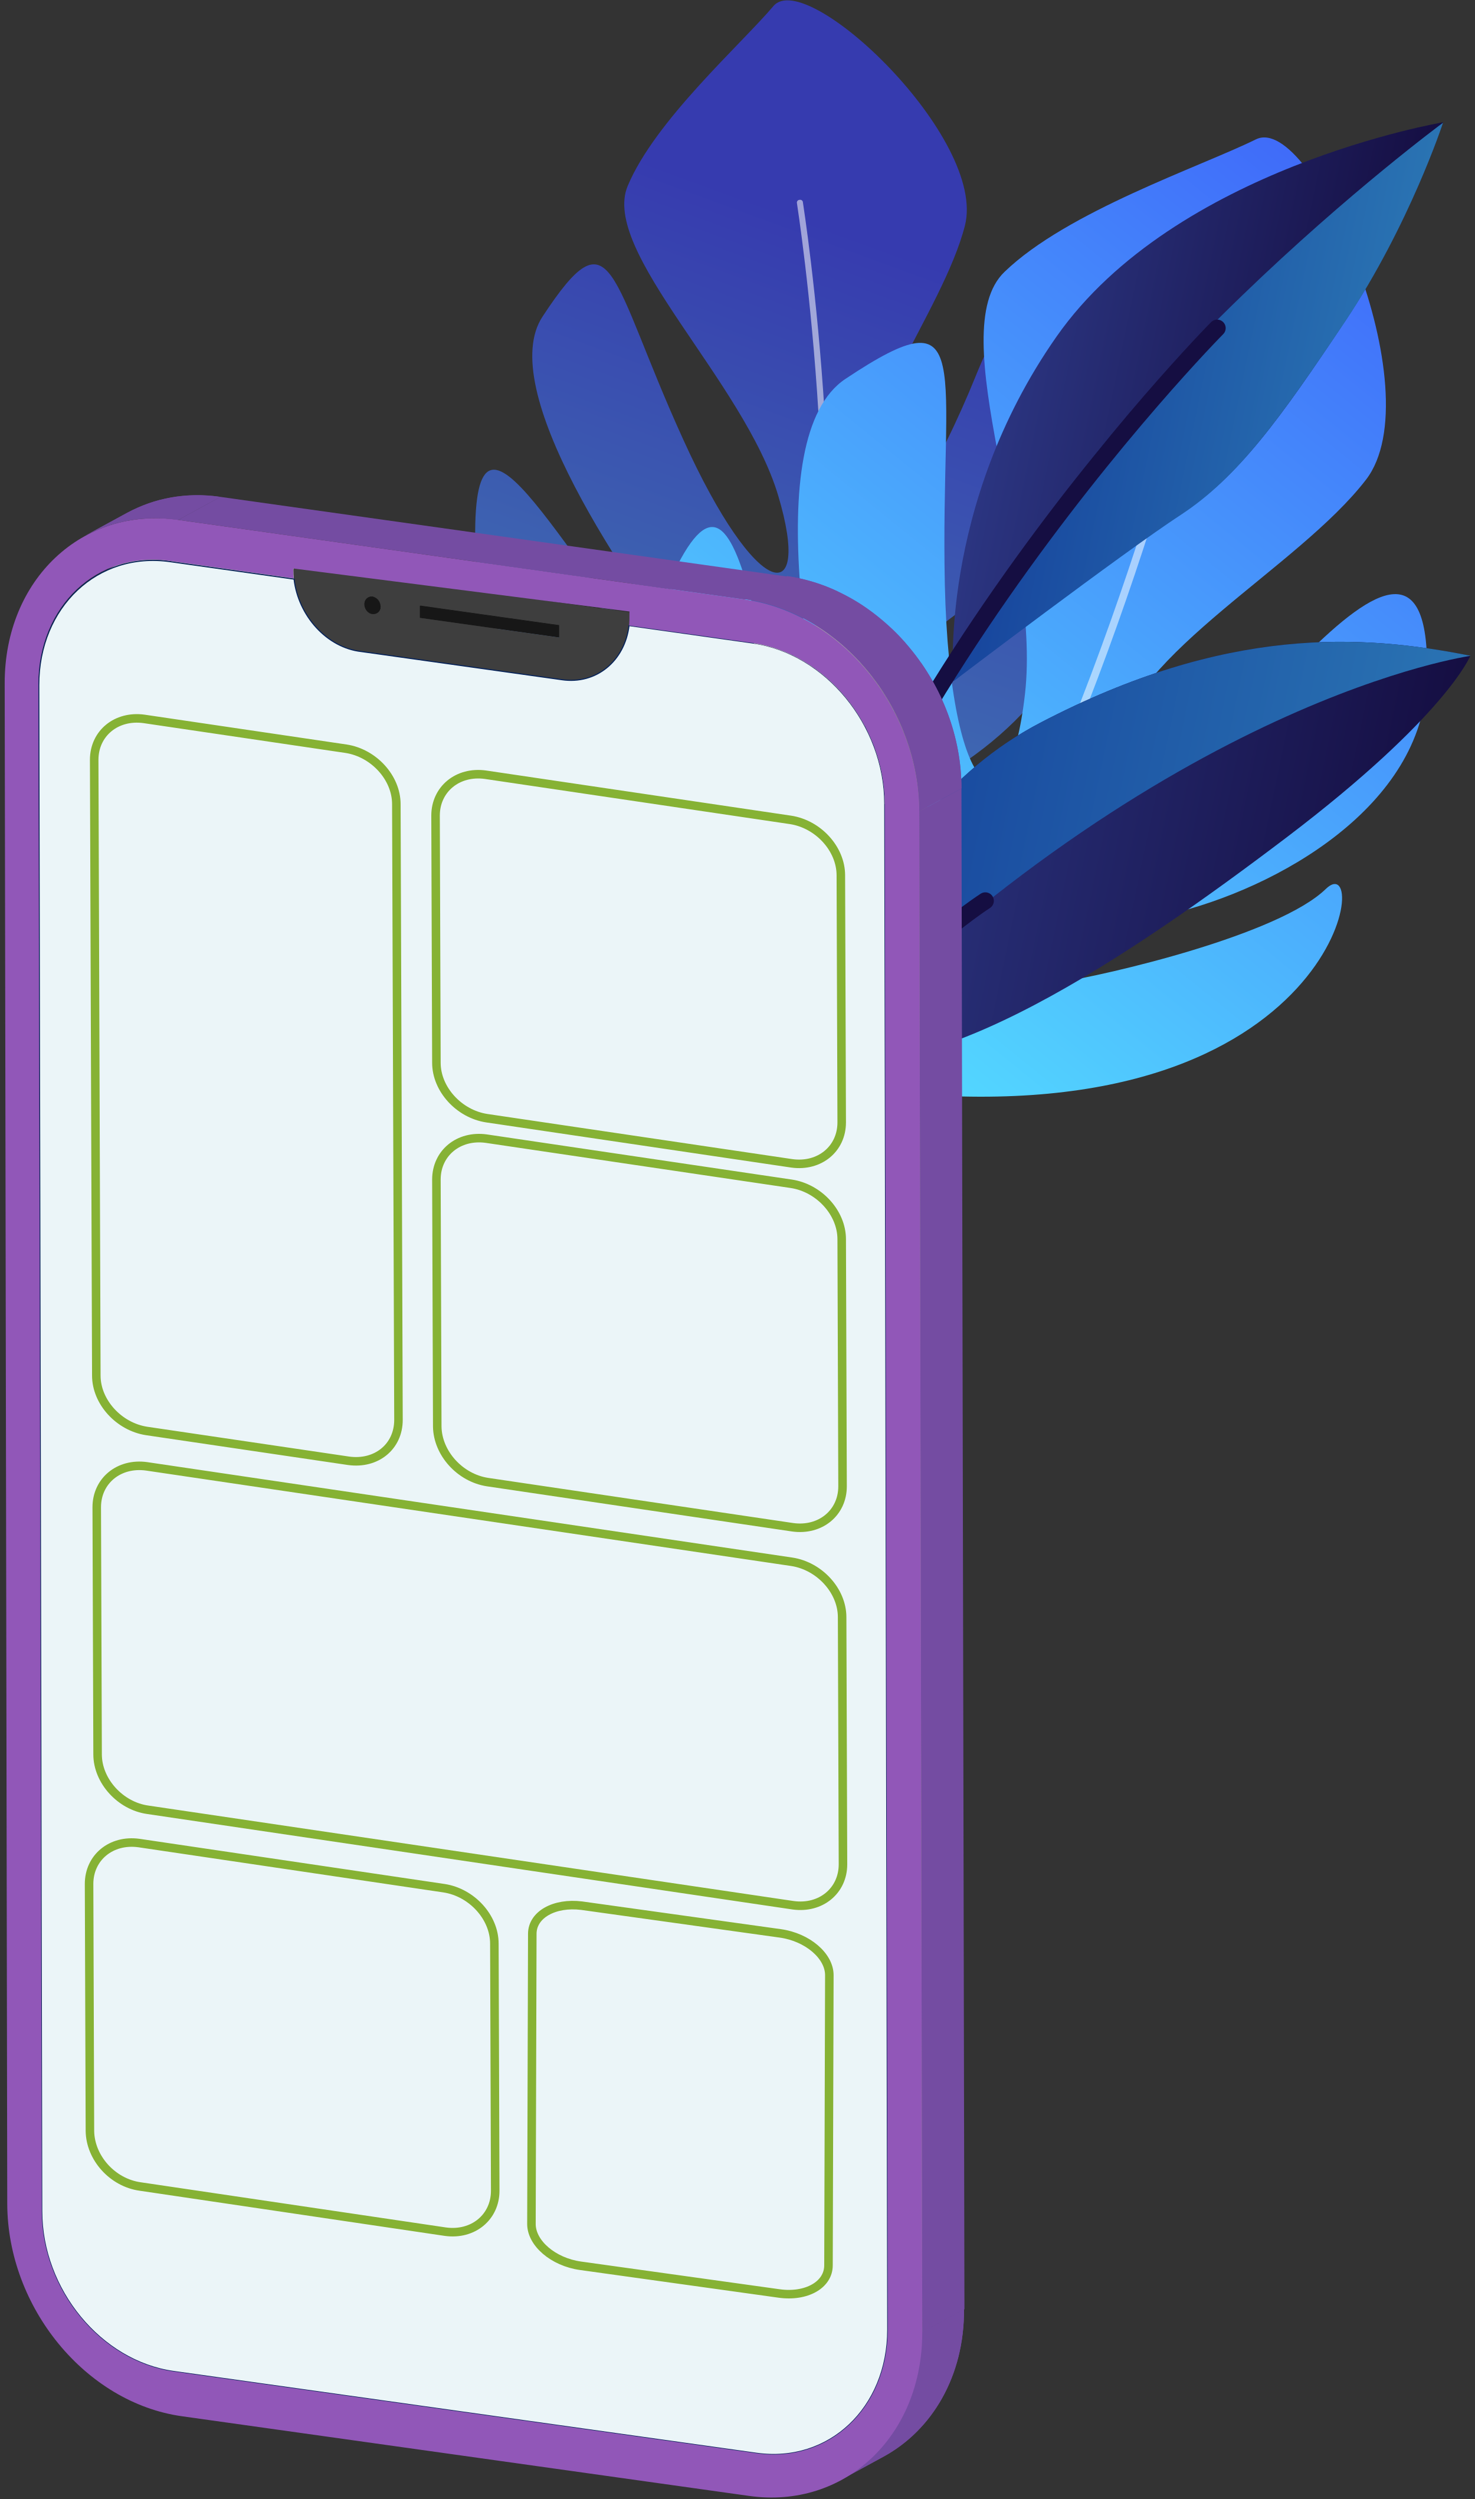 <?xml version="1.0" encoding="utf-8"?>
<!-- Generator: Adobe Illustrator 25.0.1, SVG Export Plug-In . SVG Version: 6.00 Build 0)  -->
<svg version="1.1" id="Layer_1" xmlns="http://www.w3.org/2000/svg" xmlns:xlink="http://www.w3.org/1999/xlink" x="0px" y="0px"
	 viewBox="0 0 346.1 586.5" style="enable-background:new 0 0 346.1 586.5;" xml:space="preserve">
<rect x="0" y="0" width="346.1" height="586.5" fill="#333333" stroke="none"/>
<style type="text/css">
	.st0{opacity:0.63;fill:url(#SVGID_1_);}
	.st1{opacity:0.53;fill:#FFFFFF;}
	.st2{fill:url(#SVGID_2_);}
	.st3{fill:url(#SVGID_3_);}
	.st4{fill:url(#SVGID_4_);}
	.st5{fill:url(#SVGID_5_);}
	.st6{fill:url(#SVGID_6_);}
	.st7{fill:none;stroke:#150E42;stroke-width:4;stroke-linecap:round;stroke-miterlimit:10;}
	.st8{enable-background:new    ;}
	.st9{clip-path:url(#SVGID_8_);enable-background:new    ;}
	.st10{fill:#2C2C2C;}
	.st11{fill:#2B2B2B;}
	.st12{fill:#292929;}
	.st13{fill:#282828;}
	.st14{fill:#262626;}
	.st15{fill:#242424;}
	.st16{fill:#222222;}
	.st17{fill:#212121;}
	.st18{fill:#313131;}
	.st19{clip-path:url(#SVGID_10_);enable-background:new    ;}
	.st20{clip-path:url(#SVGID_12_);enable-background:new    ;}
	.st21{fill:#858585;}
	.st22{clip-path:url(#SVGID_14_);enable-background:new    ;}
	.st23{clip-path:url(#SVGID_16_);enable-background:new    ;}
	.st24{clip-path:url(#SVGID_18_);enable-background:new    ;}
	.st25{clip-path:url(#SVGID_20_);enable-background:new    ;}
	.st26{fill:#744CA2;}
	.st27{fill:#202020;}
	.st28{clip-path:url(#SVGID_22_);enable-background:new    ;}
	.st29{clip-path:url(#SVGID_24_);enable-background:new    ;}
	.st30{fill:#A4A4A4;}
	.st31{fill:#9E9E9E;}
	.st32{clip-path:url(#SVGID_26_);enable-background:new    ;}
	.st33{fill:#A9A9A9;}
	.st34{clip-path:url(#SVGID_28_);enable-background:new    ;}
	.st35{clip-path:url(#SVGID_30_);enable-background:new    ;}
	.st36{fill:#B4B4B4;}
	.st37{clip-path:url(#SVGID_32_);enable-background:new    ;}
	.st38{clip-path:url(#SVGID_34_);enable-background:new    ;}
	.st39{fill:#999999;}
	.st40{fill:#949494;}
	.st41{fill:#8F8F8F;}
	.st42{fill:#8A8A8A;}
	.st43{clip-path:url(#SVGID_36_);enable-background:new    ;}
	.st44{clip-path:url(#SVGID_38_);enable-background:new    ;}
	.st45{clip-path:url(#SVGID_40_);enable-background:new    ;}
	.st46{fill:#0E0E0E;}
	.st47{fill:#0D0D0D;}
	.st48{fill:#0C0C0C;}
	.st49{clip-path:url(#SVGID_42_);enable-background:new    ;}
	.st50{fill:#090909;}
	.st51{fill:#0A0A0A;}
	.st52{fill:#0B0B0B;}
	.st53{fill:#171717;}
	.st54{fill:#101010;}
	.st55{clip-path:url(#SVGID_44_);enable-background:new    ;}
	.st56{clip-path:url(#SVGID_46_);enable-background:new    ;}
	.st57{fill:#3E3E3E;}
	.st58{fill:#828282;}
	.st59{fill:#EBF5F8;stroke:#072359;stroke-width:0.25;stroke-miterlimit:10;}
	.st60{clip-path:url(#SVGID_48_);enable-background:new    ;}
	.st61{clip-path:url(#SVGID_50_);enable-background:new    ;}
	.st62{fill:#9157B8;}
	.st63{fill:none;stroke:#86B234;stroke-width:2;stroke-miterlimit:10;}
</style>
<g>
	<g>
		
			<linearGradient id="SVGID_1_" gradientUnits="userSpaceOnUse" x1="3295.99" y1="1579.495" x2="3470.483" y2="1420.628" gradientTransform="matrix(-0.378 -0.926 -0.926 0.378 2835.706 2735.755)">
			<stop  offset="0" style="stop-color:#53D8FF"/>
			<stop  offset="1" style="stop-color:#3840F7"/>
		</linearGradient>
		<path class="st0" d="M190.8,195.7c0,0-78.7-17.4-79.3-69.2c-0.4-41.6,20.6,5.8,50.7,39.1c2.4,2.6,6.4-0.7,4.2-3.5
			c-21-27.5-50.1-71.1-39.1-87.8c16.6-25.3,15.6-9.4,33,28.8c17.3,38.2,30.3,40,22.3,13.2c-8-26.8-41.8-57.4-35.3-72.7
			c6.4-15.3,26.5-33.1,34.2-42.2c7.8-9.1,50.2,31.1,44.9,51.6c-5.3,20.5-27.9,47.5-24.2,66.1c3.7,18.6,19.4-12.7,26.6-30.5
			c7.2-17.8,14.6-27.5,23.2-5c8.7,22.4-10.3,47.8-27.9,60.7c-17.6,12.9-23.9,26.2-14.8,20.6c9.1-5.7,35.7-25.4,40.6-36.9
			C254.7,116.4,271.2,169.5,190.8,195.7z"/>
		<path class="st1" d="M188.1,192.1c-0.2-0.2-0.3-0.4-0.2-0.7c12.2-60.5-0.8-142.9-0.9-143.7c-0.1-0.4,0.2-0.8,0.6-0.8
			c0.4-0.1,0.8,0.2,0.8,0.6c0.1,0.8,13.2,83.4,0.9,144.2c-0.1,0.4-0.5,0.6-0.8,0.6C188.3,192.3,188.2,192.2,188.1,192.1z"/>
	</g>
	<g>
		
			<linearGradient id="SVGID_2_" gradientUnits="userSpaceOnUse" x1="3277.9" y1="1034.225" x2="3310.451" y2="720.429" gradientTransform="matrix(-0.707 -0.707 -0.707 0.707 3238.662 1819.945)">
			<stop  offset="0" style="stop-color:#53D8FF"/>
			<stop  offset="1" style="stop-color:#3840F7"/>
		</linearGradient>
		<path class="st2" d="M211.6,256.5c0,0-80.5-57.6-56.1-116.3c19.6-47.2,20.4,16.5,38.3,68.6c1.4,4.1,7.5,2.3,6.5-1.9
			c-10.4-41.1-22.4-104.4-1.9-118c30.9-20.6,22.2-3.1,23.3,48.3c1.2,51.4,14.9,59.8,18.8,25.7s-19.5-85-4.8-99.1
			c14.7-14.2,45.8-24.6,59-31.1c13.2-6.5,41.7,59.3,25.8,79.9c-15.9,20.6-54.4,40.2-59.2,63c-4.8,22.8,28.1-4.9,44.8-21.6
			c16.7-16.7,29.7-24,28.7,5.5c-1,29.5-34.6,49-60.7,55.1c-26.1,6.1-39.7,18.1-26.6,16.1c13-2,52.6-11.4,63.6-22.1
			S315,265.7,211.6,256.5z"/>
		<path class="st1" d="M210.3,251.2c-0.1-0.3-0.1-0.6,0.1-0.9c43-62.5,68-161.7,68.2-162.7c0.1-0.5,0.6-0.8,1.1-0.6
			c0.5,0.1,0.8,0.6,0.6,1.1c-0.2,1-25.3,100.6-68.5,163.3c-0.3,0.4-0.8,0.5-1.2,0.2C210.4,251.4,210.4,251.3,210.3,251.2z"/>
	</g>
	<g>
		
			<linearGradient id="SVGID_3_" gradientUnits="userSpaceOnUse" x1="-182.288" y1="260.349" x2="-92.922" y2="260.349" gradientTransform="matrix(0.979 0.204 -0.204 0.979 467.262 -132.785)">
			<stop  offset="0" style="stop-color:#2B3581"/>
			<stop  offset="1" style="stop-color:#150E42"/>
		</linearGradient>
		<path class="st3" d="M223.7,159.8c0,0-3.6-41.1,24.2-80.8c27.8-39.7,90.7-50.3,90.7-50.3s-7.8,24-23,46.7
			c-15.2,22.8-25,36.5-38.5,45.2C263.6,129.5,223.7,159.8,223.7,159.8z"/>
		
			<linearGradient id="SVGID_4_" gradientUnits="userSpaceOnUse" x1="-192.376" y1="367.4" x2="-61.078" y2="367.4" gradientTransform="matrix(0.979 0.204 -0.204 0.979 467.262 -132.785)">
			<stop  offset="0" style="stop-color:#2B3581"/>
			<stop  offset="1" style="stop-color:#150E42"/>
		</linearGradient>
		<path class="st4" d="M191.3,248c0,0,9.1-55.6,52.8-78.4c43.7-22.8,75.5-20.8,100.9-15.7c0,0-5.7,14.2-43.1,42.6
			C264.6,224.8,218.5,255.8,191.3,248z"/>
		
			<linearGradient id="SVGID_5_" gradientUnits="userSpaceOnUse" x1="-178.623" y1="260.349" x2="-92.922" y2="260.349" gradientTransform="matrix(0.979 0.204 -0.204 0.979 467.262 -132.785)">
			<stop  offset="0" style="stop-color:#17459D"/>
			<stop  offset="1" style="stop-color:#2A74B3"/>
		</linearGradient>
		<path class="st5" d="M315.6,75.5c15.2-22.8,23-46.7,23-46.7s-87.5,64.5-114.9,131.1c0,0,39.9-30.3,53.4-39.1
			C290.5,112,300.3,98.3,315.6,75.5z"/>
		
			<linearGradient id="SVGID_6_" gradientUnits="userSpaceOnUse" x1="-192.376" y1="367.36" x2="-61.078" y2="367.36" gradientTransform="matrix(0.979 0.204 -0.204 0.979 467.262 -132.785)">
			<stop  offset="0" style="stop-color:#17459D"/>
			<stop  offset="1" style="stop-color:#2A74B3"/>
		</linearGradient>
		<path class="st6" d="M244.1,169.6c-43.7,22.8-52.8,78.4-52.8,78.4c82.9-84.4,153.8-94.1,153.8-94.1
			C319.6,148.8,287.8,146.8,244.1,169.6z"/>
		<path class="st7" d="M285.6,77c0,0-98.7,99.6-109.8,199.6"/>
		<path class="st7" d="M231.2,211.4c0,0-22,14-51.5,49.2"/>
	</g>
	<g>
		<g class="st8">
			<defs>
				<path id="SVGID_7_" class="st8" d="M40.7,556.6l9.9-5.4c-17-2.4-30.9-19.3-30.9-37.6l-9.9,5.4C9.8,537.3,23.7,554.2,40.7,556.6z
					"/>
			</defs>
			<clipPath id="SVGID_8_">
				<use xlink:href="#SVGID_7_"  style="overflow:visible;"/>
			</clipPath>
			<g class="st9">
				<path class="st10" d="M40.7,556.6l9.9-5.4c-3.1-0.4-6.2-1.4-9-2.7l-9.9,5.4C34.5,555.2,37.6,556.1,40.7,556.6"/>
				<path class="st11" d="M31.7,553.8l9.9-5.4c-1.7-0.8-3.4-1.8-5-2.9l-9.9,5.4C28.3,552.1,29.9,553,31.7,553.8"/>
				<path class="st12" d="M26.7,551l9.9-5.4c-1.3-0.9-2.5-1.9-3.7-3l-9.9,5.4C24.1,549.1,25.4,550.1,26.7,551"/>
				<path class="st13" d="M22.9,548l9.9-5.4c-1.1-1-2.2-2.1-3.2-3.2l-9.9,5.4C20.8,545.9,21.8,547,22.9,548"/>
				<path class="st14" d="M19.8,544.8l9.9-5.4c-1-1.1-1.9-2.3-2.8-3.5l-9.9,5.4C17.9,542.5,18.8,543.7,19.8,544.8"/>
				<path class="st15" d="M17,541.3l9.9-5.4c-0.9-1.3-1.8-2.7-2.5-4.1l-9.9,5.4C15.2,538.6,16.1,540,17,541.3"/>
				<path class="st16" d="M14.5,537.2l9.9-5.4c-0.9-1.7-1.7-3.4-2.3-5.2l-9.9,5.4C12.8,533.8,13.6,535.5,14.5,537.2"/>
				<path class="st17" d="M12.2,532l9.9-5.4c-1.5-4.1-2.4-8.6-2.4-13.1l-9.9,5.4C9.8,523.4,10.6,527.9,12.2,532"/>
			</g>
		</g>
		<g>
			<polygon class="st18" points="177.5,575.8 187.4,570.4 50.6,551.2 40.7,556.6 			"/>
		</g>
		<g class="st8">
			<defs>
				<path id="SVGID_9_" class="st8" d="M194,572.9l9.9-5.4c-4.8,2.6-10.4,3.7-16.5,2.8l-9.9,5.4C183.6,576.6,189.2,575.5,194,572.9z
					"/>
			</defs>
			<clipPath id="SVGID_10_">
				<use xlink:href="#SVGID_9_"  style="overflow:visible;"/>
			</clipPath>
			<g class="st19">
				<path class="st12" d="M194,572.9l9.9-5.4c-0.3,0.2-0.6,0.3-0.9,0.5l-9.9,5.4C193.4,573.3,193.7,573.1,194,572.9"/>
				<path class="st11" d="M193.1,573.4l9.9-5.4c-1.5,0.8-3.2,1.4-4.9,1.8l-9.9,5.4C189.9,574.8,191.5,574.2,193.1,573.4"/>
				<path class="st10" d="M188.2,575.2l9.9-5.4c-3.3,0.9-6.9,1.1-10.7,0.5l-9.9,5.4C181.3,576.3,184.8,576.1,188.2,575.2"/>
			</g>
		</g>
		<g class="st8">
			<defs>
				<path id="SVGID_11_" class="st8" d="M203.9,567.6c1.9-1,3.7-2.3,5.3-3.9c-3.3,1.8-6.6,3.6-9.9,5.4c-1.6,1.5-3.4,2.8-5.3,3.9
					C197,571.3,200.9,569.2,203.9,567.6z"/>
			</defs>
			<clipPath id="SVGID_12_">
				<use xlink:href="#SVGID_11_"  style="overflow:visible;"/>
			</clipPath>
			<g class="st20">
				<path class="st21" d="M194,572.9l9.9-5.4c8.6-4.7,14.3-14.3,14.3-26.1l-9.9,5.4C208.3,558.7,202.6,568.3,194,572.9"/>
			</g>
		</g>
		<g class="st8">
			<defs>
				<path id="SVGID_13_" class="st8" d="M215.2,555.5c-3.3,1.8-6.6,3.6-9.9,5.4c-1.5,3.2-3.5,6-6,8.2c3.3-1.8,6.6-3.6,9.9-5.4
					C211.7,561.4,213.7,558.6,215.2,555.5z"/>
			</defs>
			<clipPath id="SVGID_14_">
				<use xlink:href="#SVGID_13_"  style="overflow:visible;"/>
			</clipPath>
			<g class="st22">
				<path class="st21" d="M194,572.9l9.9-5.4c8.6-4.7,14.3-14.3,14.3-26.1l-9.9,5.4C208.3,558.7,202.6,568.3,194,572.9"/>
			</g>
		</g>
		<g class="st8">
			<defs>
				<path id="SVGID_15_" class="st8" d="M215.2,555.5c0.2-0.5,0.4-0.9,0.6-1.4c-3.3,1.8-6.6,3.6-9.9,5.4c-0.2,0.5-0.4,0.9-0.6,1.4
					c2.9-1.6,5.8-3.1,8.7-4.7c0.2-0.1,0.4-0.2,0.6-0.3c0.1-0.1,0.3-0.1,0.4-0.2C215.1,555.5,215.1,555.5,215.2,555.5z"/>
			</defs>
			<clipPath id="SVGID_16_">
				<use xlink:href="#SVGID_15_"  style="overflow:visible;"/>
			</clipPath>
			<g class="st23">
				<path class="st21" d="M194,572.9l9.9-5.4c8.6-4.7,14.3-14.3,14.3-26.1l-9.9,5.4C208.3,558.7,202.6,568.3,194,572.9"/>
			</g>
		</g>
		<g class="st8">
			<defs>
				<path id="SVGID_17_" class="st8" d="M215.8,554c1.6-3.8,2.4-8,2.4-12.6l-9.9,5.4c0,4.6-0.8,8.9-2.4,12.6
					c0.2-0.1,0.4-0.2,0.6-0.3c1.7-0.9,3.4-1.8,5-2.7c0.2-0.1,0.5-0.2,0.6-0.4c0.2-0.1,0.4-0.2,0.6-0.3c0.4-0.2,0.9-0.5,1.3-0.7
					c0.2-0.1,0.4-0.2,0.6-0.3C215,554.5,215.6,554.3,215.8,554z"/>
			</defs>
			<clipPath id="SVGID_18_">
				<use xlink:href="#SVGID_17_"  style="overflow:visible;"/>
			</clipPath>
			<g class="st24">
				<path class="st21" d="M194,572.9l9.9-5.4c8.6-4.7,14.3-14.3,14.3-26.1l-9.9,5.4C208.3,558.7,202.6,568.3,194,572.9"/>
			</g>
		</g>
		<g>
			<defs>
				<path id="SVGID_19_" d="M197.4,581.9l9.9-5.4c11.4-6.2,19-18.9,18.9-34.6l-9.9,5.4C216.4,563,208.8,575.7,197.4,581.9z"/>
			</defs>
			<use xlink:href="#SVGID_19_"  style="overflow:visible;fill:#744CA2;"/>
			<clipPath id="SVGID_20_">
				<use xlink:href="#SVGID_19_"  style="overflow:visible;"/>
			</clipPath>
			<g class="st25">
				<path class="st26" d="M197.4,581.9l9.9-5.4c11.4-6.2,19-18.9,18.9-34.6l-9.9,5.4C216.4,563,208.8,575.7,197.4,581.9"/>
			</g>
		</g>
		<g>
			<polygon class="st27" points="9.8,518.9 19.7,513.5 19,155.4 9.1,160.8 			"/>
		</g>
		<g class="st8">
			<defs>
				<path id="SVGID_21_" class="st8" d="M33.4,129.3l-9.9,5.4c-8.6,4.7-14.3,14.3-14.3,26.1l9.9-5.4C19,143.6,24.7,134,33.4,129.3z"
					/>
			</defs>
			<clipPath id="SVGID_22_">
				<use xlink:href="#SVGID_21_"  style="overflow:visible;"/>
			</clipPath>
			<g class="st28">
				<path class="st17" d="M9.1,160.8l9.9-5.4c0-11.9,5.7-21.5,14.3-26.1l-9.9,5.4C14.8,139.4,9.1,149,9.1,160.8"/>
			</g>
		</g>
		<g class="st8">
			<defs>
				<path id="SVGID_23_" class="st8" d="M37.8,127.4c-1.6,0.5-3.1,1.1-4.5,1.9l-9.9,5.4c1.4-0.8,2.9-1.4,4.5-1.9
					C31.2,131,34.5,129.2,37.8,127.4z"/>
			</defs>
			<clipPath id="SVGID_24_">
				<use xlink:href="#SVGID_23_"  style="overflow:visible;"/>
			</clipPath>
			<g class="st29">
				<path class="st30" d="M29.2,132.4l9.9-5.4c-1.7,0.4-3.3,1-4.9,1.8l-9.9,5.4C25.9,133.4,27.5,132.8,29.2,132.4"/>
				<path class="st31" d="M24.4,134.2l9.9-5.4c-0.3,0.2-0.6,0.3-0.9,0.5l-9.9,5.4C23.7,134.5,24.1,134.3,24.4,134.2"/>
			</g>
		</g>
		<g class="st8">
			<defs>
				<path id="SVGID_25_" class="st8" d="M42,126.4c-1.4,0.2-2.9,0.5-4.2,1c-3.3,1.8-6.6,3.6-9.9,5.4c1.4-0.4,2.8-0.7,4.2-1
					C35.4,130,38.7,128.2,42,126.4z"/>
			</defs>
			<clipPath id="SVGID_26_">
				<use xlink:href="#SVGID_25_"  style="overflow:visible;"/>
			</clipPath>
			<g class="st32">
				<path class="st33" d="M39.9,131.8l9.9-5.4c-3.8-0.5-7.3-0.3-10.7,0.5l-9.9,5.4C32.6,131.5,36.2,131.3,39.9,131.8"/>
				<path class="st30" d="M29.2,132.4l9.9-5.4c-1.7,0.4-3.3,1-4.9,1.8l-9.9,5.4C25.9,133.4,27.5,132.8,29.2,132.4"/>
			</g>
		</g>
		<g class="st8">
			<defs>
				<path id="SVGID_27_" class="st8" d="M42,126.4c-0.1,0-0.3,0.2-0.4,0.2c-0.1,0-0.2,0.1-0.2,0.1c-0.4,0.2-0.8,0.4-1.2,0.6
					c-0.6,0.3-1.2,0.7-1.8,1c-2.1,1.1-4.2,2.3-6.3,3.4c2.5-0.3,5.1-0.4,7.8,0l9.9-5.4C47.2,126,44.5,126.1,42,126.4z"/>
			</defs>
			<clipPath id="SVGID_28_">
				<use xlink:href="#SVGID_27_"  style="overflow:visible;"/>
			</clipPath>
			<g class="st34">
				<path class="st33" d="M39.9,131.8l9.9-5.4c-3.8-0.5-7.3-0.3-10.7,0.5l-9.9,5.4C32.6,131.5,36.2,131.3,39.9,131.8"/>
			</g>
		</g>
		<g>
			<defs>
				<path id="SVGID_29_" d="M29.9,120.3l-9.9,5.4c6.3-3.4,13.8-4.9,21.8-3.7l9.9-5.4C43.7,115.4,36.2,116.9,29.9,120.3z"/>
			</defs>
			<use xlink:href="#SVGID_29_"  style="overflow:visible;fill:#744CA2;"/>
			<clipPath id="SVGID_30_">
				<use xlink:href="#SVGID_29_"  style="overflow:visible;"/>
			</clipPath>
			<g class="st35">
				<path class="st26" d="M41.8,122l9.9-5.4c-5-0.7-9.7-0.4-14.1,0.7l-9.9,5.4C32.1,121.5,36.8,121.3,41.8,122"/>
				<path class="st26" d="M27.7,122.7l9.9-5.4c-2.3,0.6-4.4,1.4-6.5,2.4l-9.9,5.4C23.3,124.1,25.4,123.3,27.7,122.7"/>
				<path class="st26" d="M21.2,125.1l9.9-5.4c-0.4,0.2-0.8,0.4-1.2,0.6l-9.9,5.4C20.4,125.5,20.8,125.3,21.2,125.1"/>
			</g>
		</g>
		<g>
			<polygon class="st36" points="69,135.9 78.9,130.5 49.8,126.4 39.9,131.8 			"/>
		</g>
		<g class="st8">
			<defs>
				<path id="SVGID_31_" class="st8" d="M78.9,130.5c-0.1-0.8-0.1-1.5-0.1-2.3l-9.9,5.4c0,0.8,0,1.5,0.1,2.3
					C72,134.3,75.9,132.1,78.9,130.5z"/>
			</defs>
			<clipPath id="SVGID_32_">
				<use xlink:href="#SVGID_31_"  style="overflow:visible;"/>
			</clipPath>
			<g class="st37">
				<path class="st17" d="M69,135.9l9.9-5.4c-0.1-0.8-0.1-1.5-0.1-2.3l-9.9,5.4C68.8,134.4,68.9,135.2,69,135.9"/>
			</g>
		</g>
		<g class="st8">
			<defs>
				<path id="SVGID_33_" class="st8" d="M78.9,130.5c-3.3,1.8-6.6,3.6-9.9,5.4c1,8.6,7.8,16.1,15.9,17.2l9.9-5.4
					C86.7,146.6,80,139.1,78.9,130.5z"/>
			</defs>
			<clipPath id="SVGID_34_">
				<use xlink:href="#SVGID_33_"  style="overflow:visible;"/>
			</clipPath>
			<g class="st38">
				<path class="st33" d="M84.8,153.1l9.9-5.4c-1.6-0.2-3.2-0.7-4.7-1.4l-9.9,5.4C81.6,152.4,83.2,152.9,84.8,153.1"/>
				<path class="st30" d="M80.2,151.7l9.9-5.4c-0.9-0.4-1.7-0.9-2.6-1.5l-9.9,5.4C78.4,150.8,79.3,151.3,80.2,151.7"/>
				<path class="st31" d="M77.6,150.2l9.9-5.4c-0.7-0.5-1.3-1-1.9-1.5l-9.9,5.4C76.3,149.2,76.9,149.7,77.6,150.2"/>
				<path class="st39" d="M75.7,148.7l9.9-5.4c-0.6-0.5-1.1-1.1-1.6-1.6L74,147C74.5,147.6,75.1,148.2,75.7,148.7"/>
				<path class="st40" d="M74,147l9.9-5.4c-0.5-0.6-1-1.2-1.4-1.8l-9.9,5.4C73,145.8,73.5,146.5,74,147"/>
				<path class="st41" d="M72.6,145.2l9.9-5.4c-0.5-0.7-0.9-1.4-1.3-2.1l-9.9,5.4C71.7,143.8,72.1,144.5,72.6,145.2"/>
				<path class="st42" d="M71.3,143.1l9.9-5.4c-0.5-0.9-0.9-1.8-1.2-2.7l-9.9,5.4C70.4,141.3,70.8,142.2,71.3,143.1"/>
				<path class="st21" d="M70.1,140.4L80,135c-0.5-1.4-0.9-2.9-1.1-4.5l-9.9,5.4C69.2,137.5,69.5,139,70.1,140.4"/>
			</g>
		</g>
		<g class="st8">
			<defs>
				<path id="SVGID_35_" class="st8" d="M98.3,138.5c-0.3,0.2-0.6,0.2-1,0.2l-9.9,5.4c0.4,0.1,0.7,0,1-0.2
					C91.3,142.3,95.3,140.1,98.3,138.5z"/>
			</defs>
			<clipPath id="SVGID_36_">
				<use xlink:href="#SVGID_35_"  style="overflow:visible;"/>
			</clipPath>
			<g class="st43">
				<path class="st12" d="M88.4,143.9l9.9-5.4c0,0,0,0-0.1,0L88.4,143.9C88.3,143.9,88.3,143.9,88.4,143.9"/>
				<path class="st11" d="M88.3,143.9l9.9-5.4c-0.1,0-0.2,0.1-0.3,0.1L88,144C88.1,144,88.2,144,88.3,143.9"/>
				<path class="st10" d="M88,144l9.9-5.4c-0.2,0.1-0.4,0.1-0.6,0l-9.9,5.4C87.6,144.1,87.8,144.1,88,144"/>
			</g>
		</g>
		<g class="st8">
			<defs>
				<path id="SVGID_37_" class="st8" d="M95.4,136.4c0-0.7,0.3-1.3,0.9-1.6l-9.9,5.4c-0.5,0.3-0.9,0.9-0.9,1.6
					c0,1.1,0.8,2.2,1.9,2.3l9.9-5.4C96.3,138.5,95.4,137.5,95.4,136.4z"/>
			</defs>
			<clipPath id="SVGID_38_">
				<use xlink:href="#SVGID_37_"  style="overflow:visible;"/>
			</clipPath>
			<g class="st44">
				<path class="st10" d="M87.4,144.1l9.9-5.4c-0.2,0-0.4-0.1-0.6-0.2l-9.9,5.4C87,144,87.2,144,87.4,144.1"/>
				<path class="st11" d="M86.8,143.9l9.9-5.4c-0.1,0-0.2-0.1-0.3-0.2l-9.9,5.4C86.6,143.8,86.7,143.9,86.8,143.9"/>
				<path class="st12" d="M86.5,143.7l9.9-5.4c-0.1-0.1-0.2-0.1-0.2-0.2l-9.9,5.4C86.4,143.6,86.4,143.7,86.5,143.7"/>
				<path class="st13" d="M86.3,143.5l9.9-5.4c-0.1-0.1-0.1-0.1-0.2-0.2l-9.9,5.4C86.1,143.4,86.2,143.5,86.3,143.5"/>
				<path class="st14" d="M86.1,143.4L96,138c-0.1-0.1-0.1-0.1-0.2-0.2l-9.9,5.4C86,143.2,86,143.3,86.1,143.4"/>
				<path class="st15" d="M85.9,143.1l9.9-5.4c-0.1-0.1-0.1-0.2-0.2-0.2l-9.9,5.4C85.8,143,85.9,143.1,85.9,143.1"/>
				<path class="st16" d="M85.8,142.9l9.9-5.4c-0.1-0.1-0.1-0.2-0.1-0.3l-9.9,5.4C85.7,142.7,85.7,142.8,85.8,142.9"/>
				<path class="st17" d="M85.6,142.6l9.9-5.4c-0.1-0.3-0.1-0.5-0.1-0.8c0-0.7,0.3-1.3,0.9-1.6l-9.9,5.4c-0.5,0.3-0.9,0.9-0.9,1.6
					C85.5,142.1,85.5,142.3,85.6,142.6"/>
			</g>
		</g>
		<g class="st8">
			<defs>
				<path id="SVGID_39_" class="st8" d="M96.3,134.8l-9.9,5.4c0.3-0.2,0.6-0.2,1-0.2l9.9-5.4C96.9,134.6,96.6,134.6,96.3,134.8z"/>
			</defs>
			<clipPath id="SVGID_40_">
				<use xlink:href="#SVGID_39_"  style="overflow:visible;"/>
			</clipPath>
			<g class="st45">
				<path class="st46" d="M87.4,140l9.9-5.4c-0.2,0-0.5,0-0.7,0l-9.9,5.4C86.9,140,87.1,140,87.4,140"/>
				<path class="st47" d="M86.7,140.1l9.9-5.4c-0.1,0-0.2,0.1-0.3,0.1l-9.9,5.4C86.5,140.1,86.6,140.1,86.7,140.1"/>
				<path class="st48" d="M86.4,140.2l9.9-5.4c0,0,0,0-0.1,0L86.4,140.2C86.4,140.2,86.4,140.2,86.4,140.2"/>
			</g>
		</g>
		<g class="st8">
			<defs>
				<path id="SVGID_41_" class="st8" d="M88.4,143.9l9.9-5.4c0.5-0.3,0.9-0.9,0.9-1.6c0-1.1-0.8-2.1-1.9-2.3l-9.9,5.4
					c1,0.1,1.9,1.2,1.9,2.3C89.2,143,88.9,143.6,88.4,143.9z"/>
			</defs>
			<clipPath id="SVGID_42_">
				<use xlink:href="#SVGID_41_"  style="overflow:visible;"/>
			</clipPath>
			<g class="st49">
				<path class="st50" d="M88.4,143.9l9.9-5.4c0.5-0.3,0.9-0.9,0.9-1.6c0-0.3-0.1-0.5-0.1-0.8l-9.9,5.4c0.1,0.3,0.1,0.5,0.1,0.8
					C89.2,143,88.9,143.6,88.4,143.9"/>
				<path class="st51" d="M89.1,141.5l9.9-5.4c0-0.1-0.1-0.2-0.1-0.3l-9.9,5.4C89,141.3,89,141.4,89.1,141.5"/>
				<path class="st51" d="M88.9,141.2l9.9-5.4c0-0.1-0.1-0.2-0.2-0.2l-9.9,5.4C88.9,141,88.9,141.1,88.9,141.2"/>
				<path class="st52" d="M88.8,140.9l9.9-5.4c-0.1-0.1-0.1-0.1-0.2-0.2l-9.9,5.4C88.7,140.8,88.7,140.9,88.8,140.9"/>
				<path class="st48" d="M88.6,140.7l9.9-5.4c-0.1-0.1-0.1-0.1-0.2-0.2l-9.9,5.4C88.5,140.6,88.6,140.7,88.6,140.7"/>
				<path class="st48" d="M88.4,140.5l9.9-5.4c-0.1-0.1-0.1-0.1-0.2-0.2l-9.9,5.4C88.3,140.4,88.4,140.5,88.4,140.5"/>
				<path class="st47" d="M88.2,140.4l9.9-5.4c-0.1-0.1-0.2-0.1-0.3-0.2l-9.9,5.4C88,140.2,88.1,140.3,88.2,140.4"/>
				<path class="st46" d="M87.9,140.2l9.9-5.4c-0.2-0.1-0.4-0.1-0.5-0.2l-9.9,5.4C87.6,140,87.7,140.1,87.9,140.2"/>
			</g>
		</g>
		<g>
			<polygon class="st27" points="98.5,145 108.4,139.6 108.4,136.8 98.5,142.2 			"/>
		</g>
		<g>
			<polygon class="st36" points="131.8,159.7 141.8,154.3 94.8,147.7 84.8,153.1 			"/>
		</g>
		<g>
			<polygon class="st18" points="131.2,149.6 141.1,144.2 108.4,139.6 98.5,145 			"/>
		</g>
		<g>
			<polygon class="st53" points="98.5,142.2 98.5,145 131.2,149.6 131.2,146.8 			"/>
		</g>
		<g>
			<polygon class="st54" points="131.2,146.8 141.1,141.4 108.4,136.8 98.5,142.2 			"/>
		</g>
		<g>
			<polygon class="st50" points="131.2,149.6 141.1,144.2 141.1,141.4 131.2,146.8 			"/>
		</g>
		<g class="st8">
			<defs>
				<path id="SVGID_43_" class="st8" d="M140.4,158.3l9.9-5.4c-2.5,1.3-5.4,1.9-8.5,1.5l-9.9,5.4C135,160.2,137.9,159.6,140.4,158.3
					z"/>
			</defs>
			<clipPath id="SVGID_44_">
				<use xlink:href="#SVGID_43_"  style="overflow:visible;"/>
			</clipPath>
			<g class="st55">
				<path class="st31" d="M140.4,158.3l9.9-5.4c-0.2,0.1-0.3,0.2-0.5,0.2l-9.9,5.4C140,158.4,140.2,158.3,140.4,158.3"/>
				<path class="st30" d="M139.9,158.5l9.9-5.4c-0.8,0.4-1.6,0.7-2.5,0.9l-9.9,5.4C138.2,159.2,139.1,158.9,139.9,158.5"/>
				<path class="st33" d="M137.4,159.4l9.9-5.4c-1.7,0.4-3.6,0.6-5.5,0.3l-9.9,5.4C133.8,160,135.6,159.9,137.4,159.4"/>
			</g>
		</g>
		<g class="st8">
			<defs>
				<path id="SVGID_45_" class="st8" d="M140.4,158.3l9.9-5.4c3.9-2.1,6.7-6.2,7.3-11.3c0.1-0.7,0.1-1.5,0.1-2.2l-9.9,5.4
					c0,0.8,0,1.5-0.1,2.2C147,152.1,144.3,156.1,140.4,158.3z"/>
			</defs>
			<clipPath id="SVGID_46_">
				<use xlink:href="#SVGID_45_"  style="overflow:visible;"/>
			</clipPath>
			<g class="st56">
				<path class="st17" d="M140.4,158.3l9.9-5.4c3.9-2.1,6.7-6.2,7.3-11.3c0.1-0.7,0.1-1.5,0.1-2.2l-9.9,5.4c0,0.8,0,1.5-0.1,2.2
					C147,152.1,144.3,156.1,140.4,158.3"/>
			</g>
		</g>
		<g>
			<path class="st57" d="M147.8,144.7c0,0.8,0,1.5-0.1,2.2c-1,8.3-7.7,13.9-15.8,12.7l-47-6.6C76.7,152,70,144.5,69,135.9
				c-0.1-0.8-0.1-1.5-0.1-2.3l0-1l78.9,11.1L147.8,144.7z M98.5,145l32.7,4.6l0-2.9l-32.7-4.6L98.5,145 M87.4,144.1
				c1,0.1,1.9-0.6,1.9-1.8c0-1.1-0.8-2.1-1.9-2.3c-1-0.1-1.9,0.6-1.9,1.8C85.5,142.9,86.3,143.9,87.4,144.1"/>
		</g>
		<g>
			<path class="st53" d="M87.4,140c-1-0.1-1.9,0.6-1.9,1.8c0,1.1,0.8,2.2,1.9,2.3c1,0.1,1.9-0.6,1.9-1.8
				C89.2,141.2,88.4,140.2,87.4,140z"/>
		</g>
		<g>
			<polygon class="st27" points="147.8,144.7 157.7,139.3 157.7,138.3 147.8,143.7 			"/>
		</g>
		<g>
			<polygon class="st18" points="147.8,143.7 157.7,138.3 78.8,127.2 68.8,132.6 			"/>
		</g>
		<g>
			<polygon class="st36" points="176.7,151.1 186.6,145.7 157.6,141.6 147.6,147 			"/>
		</g>
		<g>
			<polygon class="st26" points="174.8,140.7 184.7,135.3 51.7,116.6 41.8,122 			"/>
		</g>
		<g>
			<polygon class="st58" points="208.3,546.8 218.2,541.4 217.6,183.3 207.6,188.7 			"/>
		</g>
		<g>
			<polygon class="st26" points="216.4,547.3 226.3,541.9 225.6,185 215.7,190.4 			"/>
		</g>
		<g>
			<path class="st59" d="M39.9,131.8c-17-2.4-30.8,10.6-30.8,29l0.7,358.1c0,18.4,13.9,35.2,30.9,37.6l136.8,19.2
				c17,2.4,30.8-10.6,30.8-29l-0.7-358.1c0-18.4-13.9-35.3-30.9-37.7l-29.1-4.1c-1,8.3-7.7,13.9-15.8,12.7l-47-6.6
				C76.7,152,70,144.5,69,135.9L39.9,131.8z"/>
		</g>
		<g class="st8">
			<defs>
				<path id="SVGID_47_" class="st8" d="M207.6,188.7l9.9-5.4c0-18.4-13.9-35.3-30.9-37.7l-9.9,5.4
					C193.8,153.4,207.6,170.3,207.6,188.7z"/>
			</defs>
			<clipPath id="SVGID_48_">
				<use xlink:href="#SVGID_47_"  style="overflow:visible;"/>
			</clipPath>
			<g class="st60">
				<path class="st21" d="M207.6,188.7l9.9-5.4c0-4.5-0.9-9-2.4-13.1l-9.9,5.4C206.8,179.7,207.6,184.2,207.6,188.7"/>
				<path class="st42" d="M205.3,175.6l9.9-5.4c-0.7-1.8-1.4-3.5-2.3-5.2l-9.9,5.4C203.8,172.1,204.6,173.8,205.3,175.6"/>
				<path class="st41" d="M202.9,170.4l9.9-5.4c-0.8-1.4-1.6-2.8-2.5-4.1l-9.9,5.4C201.3,167.6,202.2,169,202.9,170.4"/>
				<path class="st40" d="M200.4,166.3l9.9-5.4c-0.9-1.2-1.8-2.4-2.8-3.5l-9.9,5.4C198.6,163.9,199.5,165.1,200.4,166.3"/>
				<path class="st39" d="M197.6,162.8l9.9-5.4c-1-1.1-2-2.2-3.1-3.2l-9.9,5.4C195.6,160.6,196.6,161.7,197.6,162.8"/>
				<path class="st31" d="M194.5,159.6l9.9-5.4c-1.2-1.1-2.4-2.1-3.7-3l-9.9,5.4C192.1,157.6,193.3,158.5,194.5,159.6"/>
				<path class="st30" d="M190.8,156.7l9.9-5.4c-1.6-1.1-3.3-2.1-5-2.9l-9.9,5.4C187.5,154.6,189.2,155.6,190.8,156.7"/>
				<path class="st33" d="M185.7,153.8l9.9-5.4c-2.9-1.3-5.9-2.3-9-2.7l-9.9,5.4C179.9,151.5,182.9,152.4,185.7,153.8"/>
			</g>
		</g>
		<g>
			<defs>
				<path id="SVGID_49_" d="M215.7,190.4l9.9-5.4c0-24.3-18.4-46.6-40.9-49.8l-9.9,5.4C197.4,143.8,215.7,166.1,215.7,190.4z"/>
			</defs>
			<use xlink:href="#SVGID_49_"  style="overflow:visible;fill:#744CA2;"/>
			<clipPath id="SVGID_50_">
				<use xlink:href="#SVGID_49_"  style="overflow:visible;"/>
			</clipPath>
			<g class="st61">
				<path class="st26" d="M215.7,190.4l9.9-5.4c0-6-1.1-11.9-3.1-17.3l-9.9,5.4C214.6,178.6,215.7,184.4,215.7,190.4"/>
				<path class="st26" d="M212.6,173.1l9.9-5.4c-0.9-2.4-1.9-4.7-3.1-6.9l-9.9,5.4C210.7,168.4,211.7,170.7,212.6,173.1"/>
				<path class="st26" d="M209.5,166.2l9.9-5.4c-1-1.9-2.1-3.7-3.3-5.4l-9.9,5.4C207.4,162.6,208.5,164.4,209.5,166.2"/>
				<path class="st26" d="M206.1,160.8l9.9-5.4c-1.1-1.6-2.4-3.2-3.7-4.7l-9.9,5.4C203.8,157.7,205,159.2,206.1,160.8"/>
				<path class="st26" d="M202.5,156.2l9.9-5.4c-1.3-1.5-2.7-2.9-4.2-4.2l-9.9,5.4C199.8,153.3,201.2,154.7,202.5,156.2"/>
				<path class="st26" d="M198.3,152l9.9-5.4c-1.6-1.4-3.2-2.7-4.9-3.9l-9.9,5.4C195.1,149.3,196.7,150.6,198.3,152"/>
				<path class="st26" d="M193.4,148.1l9.9-5.4c-2.1-1.5-4.3-2.7-6.6-3.8l-9.9,5.4C189,145.3,191.3,146.6,193.4,148.1"/>
				<path class="st26" d="M186.7,144.2l9.9-5.4c-3.8-1.8-7.8-3-11.9-3.6l-9.9,5.4C179,141.2,183,142.5,186.7,144.2"/>
			</g>
		</g>
		<g>
			<path class="st62" d="M174.8,140.7c22.5,3.2,40.8,25.5,40.9,49.8l0.7,356.9c0,24.3-18.2,41.5-40.7,38.3L42.6,567
				c-22.5-3.2-40.8-25.5-40.9-49.8L1.1,160.3c0-24.3,18.2-41.5,40.7-38.3L174.8,140.7z M9.8,518.9c0,18.4,13.9,35.2,30.9,37.6
				l136.8,19.2c17,2.4,30.8-10.6,30.8-29l-0.7-358.1c0-18.4-13.9-35.3-30.9-37.7l-29.1-4.1c0.1-0.7,0.1-1.5,0.1-3.3l-78.9-10.1
				c0,0.8,0,1.5,0.1,2.3l-29.1-4.1c-17-2.4-30.8,10.6-30.8,29L9.8,518.9"/>
		</g>
	</g>
	<path class="st63" d="M81.8,342.8l-47.4-7c-6.5-1-11.8-6.8-11.8-13l-0.5-144.5c0-6.2,5.2-10.5,11.7-9.6l47.4,7
		c6.5,1,11.8,6.8,11.8,13l0.5,144.5C93.5,339.5,88.3,343.7,81.8,342.8z"/>
	<path class="st63" d="M182.8,538.2l-46.6-6.5c-6.4-0.9-11.5-5.3-11.5-9.8l0.2-68.1c0-4.5,5.2-7.4,11.6-6.6l46.6,6.5
		c6.4,0.9,11.5,5.3,11.5,9.8l-0.2,68.1C194.4,536.2,189.2,539.1,182.8,538.2z"/>
	<path class="st63" d="M102.6,334.8l-0.2-58c0-6.2,5.2-10.5,11.7-9.6l71.6,10.6c6.5,1,11.8,6.8,11.8,13l0.2,58
		c0,6.2-5.2,10.5-11.7,9.6l-71.6-10.6C107.9,346.8,102.7,341,102.6,334.8z"/>
	<path class="st63" d="M21.1,500.1l-0.2-58c0-6.2,5.2-10.5,11.7-9.6l71.6,10.6c6.5,1,11.8,6.8,11.8,13l0.2,58
		c0,6.2-5.2,10.5-11.7,9.6l-71.6-10.6C26.4,512.2,21.2,506.4,21.1,500.1z"/>
	<path class="st63" d="M22.9,411.7l-0.2-58c0-6.2,5.2-10.5,11.7-9.6l151.4,22.4c6.5,1,11.8,6.8,11.8,13l0.2,58
		c0,6.2-5.2,10.5-11.7,9.6L34.7,424.7C28.2,423.8,22.9,417.9,22.9,411.7z"/>
	<path class="st63" d="M102.4,249.4l-0.2-58c0-6.2,5.2-10.5,11.7-9.6l71.6,10.6c6.5,1,11.8,6.8,11.8,13l0.2,58
		c0,6.2-5.2,10.5-11.7,9.6l-71.6-10.6C107.7,261.4,102.4,255.6,102.4,249.4z"/>
</g>
</svg>

